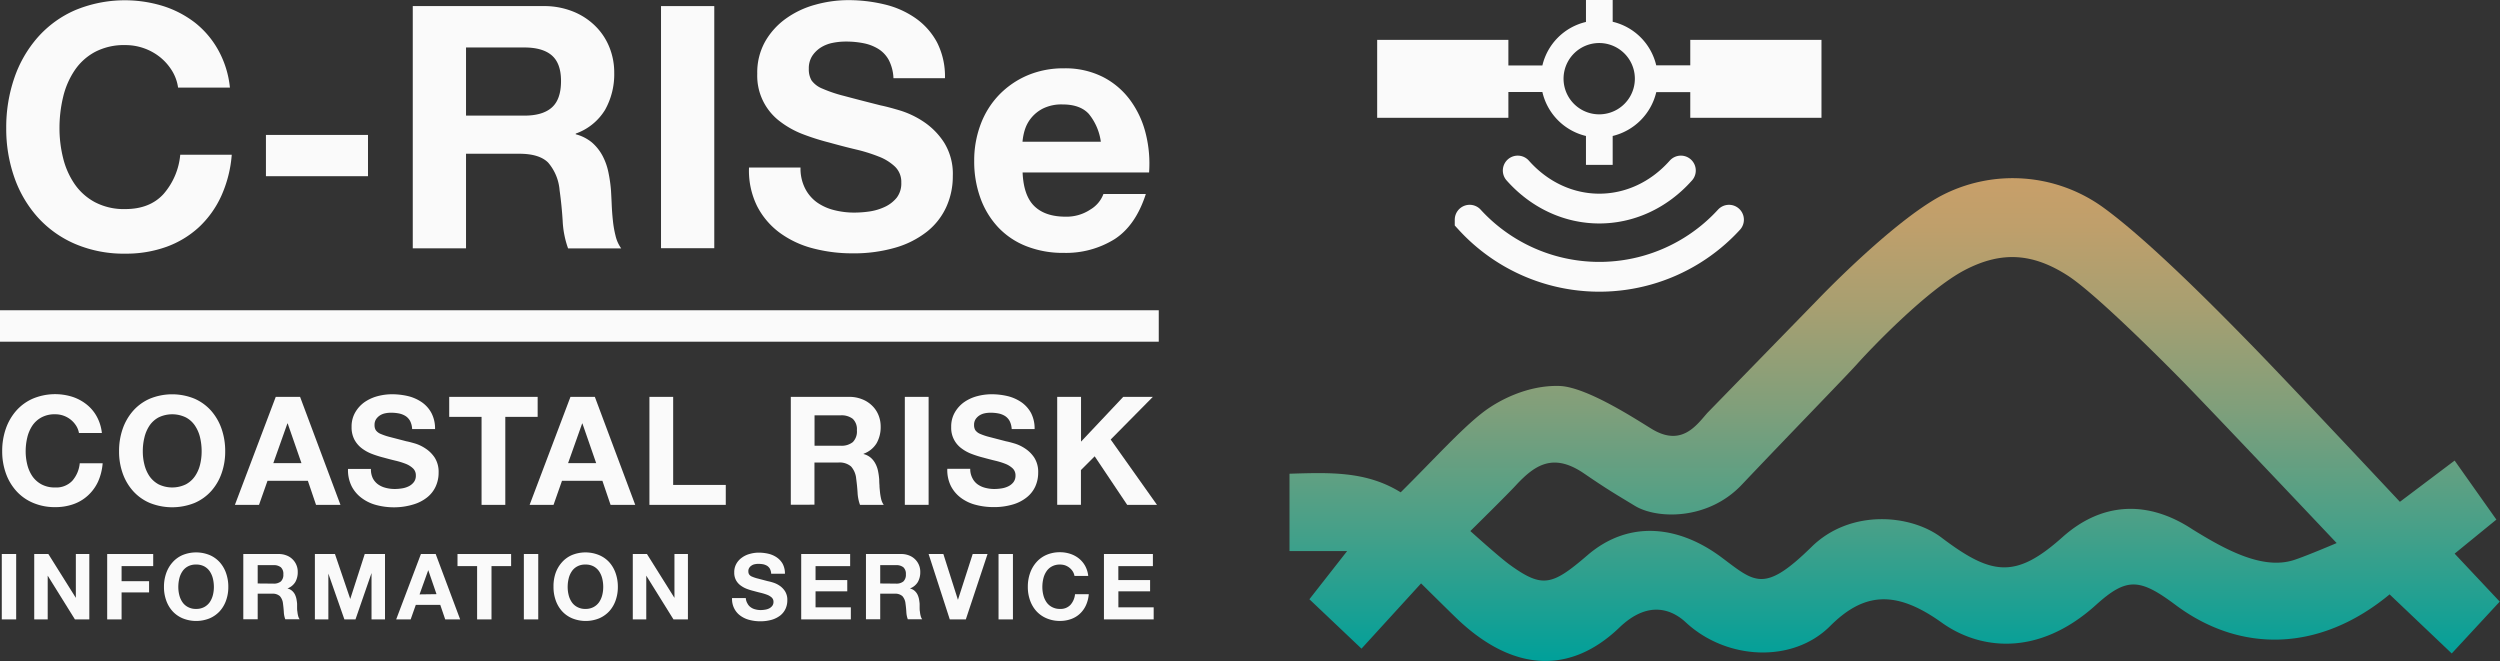 <svg id="Layer_1" data-name="Layer 1" xmlns="http://www.w3.org/2000/svg" xmlns:xlink="http://www.w3.org/1999/xlink" viewBox="0 0 545.52 144.24">
  <rect x="0" y="0" width="545.52" height="144.24" fill="#333333" stroke="none"/>
  <defs>
    <style>
      .cls-1 {
        fill: #fafafa; /* #1d1e1c */
      }

      .cls-2 {
        fill: none;
        stroke: #fafafa; /* #1d1e1c */
        stroke-linecap: round;
        stroke-miterlimit: 10;
        stroke-width: 6.5px;
      }

      .cls-3 {
        fill: url(#linear-gradient);
      }
    </style>
    <linearGradient id="linear-gradient" x1="564.49" y1="265.17" x2="564.49" y2="370.54" gradientUnits="userSpaceOnUse">
      <stop offset="0" stop-color="#c89f69"/>
      <stop offset="0.1" stop-color="#bf9f6b"/>
      <stop offset="0.27" stop-color="#a79f71"/>
      <stop offset="0.48" stop-color="#7f9f7b"/>
      <stop offset="0.72" stop-color="#48a088"/>
      <stop offset="0.99" stop-color="#02a099"/>
      <stop offset="1" stop-color="#00a09a"/>
    </linearGradient>
  </defs>
  <g>
    <path class="cls-1" d="M188.57,241.73A11.64,11.64,0,0,0,186,238.8a12.08,12.08,0,0,0-7.62-2.66,13.55,13.55,0,0,0-6.66,1.52,12.41,12.41,0,0,0-4.44,4.07,17.7,17.7,0,0,0-2.48,5.8,28.91,28.91,0,0,0-.78,6.74,26.72,26.72,0,0,0,.78,6.47,17.32,17.32,0,0,0,2.48,5.66,12.61,12.61,0,0,0,4.44,4,13.55,13.55,0,0,0,6.66,1.52c3.55,0,6.33-1.09,8.32-3.26a15.08,15.08,0,0,0,3.67-8.59h11.24a26.84,26.84,0,0,1-2.29,9,21.54,21.54,0,0,1-4.88,6.81,21,21,0,0,1-7.11,4.29,25.94,25.94,0,0,1-8.95,1.48,27,27,0,0,1-10.92-2.11,23.38,23.38,0,0,1-8.17-5.81,25.67,25.67,0,0,1-5.11-8.69,32,32,0,0,1-1.78-10.77,33.11,33.11,0,0,1,1.78-11,26.26,26.26,0,0,1,5.11-8.84,23.27,23.27,0,0,1,8.17-5.92,28.3,28.3,0,0,1,19.17-.89,22.48,22.48,0,0,1,7,3.66,19.91,19.91,0,0,1,5.06,6,21.24,21.24,0,0,1,2.52,8.14H189.9A9.54,9.54,0,0,0,188.57,241.73Z" transform="translate(-151.04 -226.3)"/>
    <path class="cls-1" d="M231.34,255.75v9H209.07v-9Z" transform="translate(-151.04 -226.3)"/>
    <path class="cls-1" d="M269.6,227.63a16.89,16.89,0,0,1,6.4,1.15,14.59,14.59,0,0,1,4.88,3.14,13.55,13.55,0,0,1,3.11,4.63,14.71,14.71,0,0,1,1.08,5.66,15.86,15.86,0,0,1-2,8.06,12.27,12.27,0,0,1-6.4,5.18v.15a9.14,9.14,0,0,1,3.56,1.81,10.23,10.23,0,0,1,2.29,2.89,13.45,13.45,0,0,1,1.29,3.66,30.54,30.54,0,0,1,.56,4c.05.84.1,1.82.15,3s.13,2.29.26,3.48a23,23,0,0,0,.59,3.36,7.72,7.72,0,0,0,1.22,2.7H275a20.51,20.51,0,0,1-1.18-6q-.22-3.48-.67-6.66a10.52,10.52,0,0,0-2.51-6.07c-1.29-1.28-3.38-1.92-6.29-1.92H252.73v20.64H241.11V227.63Zm-4.14,23.9q4,0,6-1.78t2-5.77q0-3.84-2-5.58t-6-1.74H252.73v14.87Z" transform="translate(-151.04 -226.3)"/>
    <path class="cls-1" d="M306.9,227.63v52.83H295.28V227.63Z" transform="translate(-151.04 -226.3)"/>
    <path class="cls-1" d="M326.73,267.44a8.48,8.48,0,0,0,2.55,3,11.16,11.16,0,0,0,3.74,1.7,17.65,17.65,0,0,0,4.44.55,23.59,23.59,0,0,0,3.33-.25,12,12,0,0,0,3.33-1,7.32,7.32,0,0,0,2.59-2,5.1,5.1,0,0,0,1-3.29,4.62,4.62,0,0,0-1.37-3.48,10.77,10.77,0,0,0-3.59-2.22,35.33,35.33,0,0,0-5-1.55q-2.81-.67-5.7-1.48a51.55,51.55,0,0,1-5.77-1.82,19.87,19.87,0,0,1-5-2.77,12.46,12.46,0,0,1-5-10.44,13.82,13.82,0,0,1,1.74-7.06,15.79,15.79,0,0,1,4.55-5,19.91,19.91,0,0,1,6.37-3,27,27,0,0,1,7.1-1,33.56,33.56,0,0,1,8,.93,19.79,19.79,0,0,1,6.77,3,15.24,15.24,0,0,1,4.7,5.29,16.35,16.35,0,0,1,1.73,7.81H346a9.43,9.43,0,0,0-1-3.92,6.49,6.49,0,0,0-2.26-2.44,9.67,9.67,0,0,0-3.22-1.26,19.6,19.6,0,0,0-4-.37,14.19,14.19,0,0,0-2.81.29,7.57,7.57,0,0,0-2.55,1,6.3,6.3,0,0,0-1.89,1.85,5,5,0,0,0-.74,2.81,4.8,4.8,0,0,0,.59,2.52,5.38,5.38,0,0,0,2.33,1.78,30.16,30.16,0,0,0,4.81,1.62q3.08.83,8,2.07,1.49.3,4.11,1.08a19.67,19.67,0,0,1,5.22,2.48,15.65,15.65,0,0,1,4.47,4.55,12.94,12.94,0,0,1,1.89,7.29,16.11,16.11,0,0,1-1.41,6.73,14.63,14.63,0,0,1-4.18,5.37,20.18,20.18,0,0,1-6.88,3.51,32.51,32.51,0,0,1-9.51,1.26,33.61,33.61,0,0,1-8.47-1.07,21.3,21.3,0,0,1-7.25-3.37,16.68,16.68,0,0,1-5-5.85,17.48,17.48,0,0,1-1.77-8.43h11.24A9.57,9.57,0,0,0,326.73,267.44Z" transform="translate(-151.04 -226.3)"/>
    <path class="cls-1" d="M376.75,271.29q2.37,2.29,6.81,2.29A9.36,9.36,0,0,0,389,272a6.62,6.62,0,0,0,2.82-3.37h9.25q-2.22,6.88-6.81,9.85a20.07,20.07,0,0,1-11.1,3,21.66,21.66,0,0,1-8.14-1.45,16.87,16.87,0,0,1-6.14-4.1,18.45,18.45,0,0,1-3.89-6.37,23.33,23.33,0,0,1-1.37-8.14,22.26,22.26,0,0,1,1.41-8,18.69,18.69,0,0,1,4-6.4,19,19,0,0,1,6.18-4.26,19.93,19.93,0,0,1,8-1.55,18.19,18.19,0,0,1,8.51,1.89,17,17,0,0,1,5.95,5.07,20.72,20.72,0,0,1,3.37,7.25,26.94,26.94,0,0,1,.74,8.51h-27.6Q374.39,269,376.75,271.29Zm11.88-20.13q-1.89-2.07-5.74-2.07a9.1,9.1,0,0,0-4.18.85,7.9,7.9,0,0,0-2.66,2.11,7.71,7.71,0,0,0-1.41,2.66,12.25,12.25,0,0,0-.48,2.52h17.09A12.16,12.16,0,0,0,388.63,251.16Z" transform="translate(-151.04 -226.3)"/>
    <path class="cls-1" d="M167.65,319.19a5.37,5.37,0,0,0-2.73-2.18,5.33,5.33,0,0,0-1.83-.31,6,6,0,0,0-3,.68,5.64,5.64,0,0,0-2,1.81,8,8,0,0,0-1.1,2.59,13,13,0,0,0-.35,3,12,12,0,0,0,.35,2.89,7.9,7.9,0,0,0,1.1,2.53,5.78,5.78,0,0,0,2,1.79,6.09,6.09,0,0,0,3,.68,4.81,4.81,0,0,0,3.72-1.45,6.76,6.76,0,0,0,1.63-3.83h5a12.13,12.13,0,0,1-1,4,9.49,9.49,0,0,1-2.18,3,9.13,9.13,0,0,1-3.16,1.91,11.66,11.66,0,0,1-4,.66,12,12,0,0,1-4.86-.94,10.27,10.27,0,0,1-3.65-2.59,11.47,11.47,0,0,1-2.28-3.88,14.14,14.14,0,0,1-.79-4.8,14.68,14.68,0,0,1,.79-4.9,11.85,11.85,0,0,1,2.28-3.94,10.39,10.39,0,0,1,3.65-2.64,12.6,12.6,0,0,1,8.54-.4,9.9,9.9,0,0,1,3.1,1.64,8.66,8.66,0,0,1,2.26,2.65,9.55,9.55,0,0,1,1.13,3.63h-5A4.37,4.37,0,0,0,167.65,319.19Z" transform="translate(-151.04 -226.3)"/>
    <path class="cls-1" d="M177.81,319.88a11.85,11.85,0,0,1,2.28-3.94,10.45,10.45,0,0,1,3.64-2.64,12.88,12.88,0,0,1,9.76,0,10.5,10.5,0,0,1,3.63,2.64,11.82,11.82,0,0,1,2.27,3.94,14.68,14.68,0,0,1,.79,4.9,14.14,14.14,0,0,1-.79,4.8,11.45,11.45,0,0,1-2.27,3.88,10.38,10.38,0,0,1-3.63,2.59,13.14,13.14,0,0,1-9.76,0,10.32,10.32,0,0,1-3.64-2.59,11.47,11.47,0,0,1-2.28-3.88,14.14,14.14,0,0,1-.79-4.8A14.68,14.68,0,0,1,177.81,319.88Zm4.74,7.79a7.9,7.9,0,0,0,1.1,2.53,5.78,5.78,0,0,0,2,1.79,6.83,6.83,0,0,0,5.94,0,5.61,5.61,0,0,0,2-1.79,7.71,7.71,0,0,0,1.11-2.53,12,12,0,0,0,.34-2.89,13,13,0,0,0-.34-3,7.84,7.84,0,0,0-1.11-2.59,5.48,5.48,0,0,0-2-1.81,6.83,6.83,0,0,0-5.94,0,5.64,5.64,0,0,0-2,1.81,8,8,0,0,0-1.1,2.59,12.44,12.44,0,0,0-.35,3A11.55,11.55,0,0,0,182.55,327.67Z" transform="translate(-151.04 -226.3)"/>
    <path class="cls-1" d="M216.52,312.9l8.81,23.56H220l-1.78-5.24h-8.81l-1.85,5.24H202.3l8.91-23.56Zm.3,14.46-3-8.65h-.07l-3.07,8.65Z" transform="translate(-151.04 -226.3)"/>
    <path class="cls-1" d="M232.39,330.66a3.79,3.79,0,0,0,1.14,1.33,4.83,4.83,0,0,0,1.67.76,7.68,7.68,0,0,0,2,.25,9.92,9.92,0,0,0,1.48-.12,5,5,0,0,0,1.49-.44,3.21,3.21,0,0,0,1.15-.91,2.25,2.25,0,0,0,.46-1.47,2.06,2.06,0,0,0-.61-1.55,5,5,0,0,0-1.6-1,16.58,16.58,0,0,0-2.24-.69c-.84-.2-1.68-.42-2.54-.66a22.72,22.72,0,0,1-2.58-.81,8.83,8.83,0,0,1-2.24-1.24,5.87,5.87,0,0,1-1.6-1.89,5.74,5.74,0,0,1-.61-2.76,6.13,6.13,0,0,1,.78-3.15,7.07,7.07,0,0,1,2-2.23,9.13,9.13,0,0,1,2.84-1.32,12.35,12.35,0,0,1,3.17-.43,15.33,15.33,0,0,1,3.55.41,9.1,9.1,0,0,1,3,1.34,6.69,6.69,0,0,1,2.09,2.36,7.21,7.21,0,0,1,.78,3.48h-5a4.21,4.21,0,0,0-.44-1.75,3,3,0,0,0-1-1.09,4.4,4.4,0,0,0-1.43-.56,8.89,8.89,0,0,0-1.77-.16,5.83,5.83,0,0,0-1.25.13,3.37,3.37,0,0,0-1.14.46,2.89,2.89,0,0,0-.84.83,2.22,2.22,0,0,0-.33,1.25,2.07,2.07,0,0,0,.26,1.12,2.4,2.4,0,0,0,1,.8,13.48,13.48,0,0,0,2.14.72l3.58.93c.44.08,1.05.24,1.84.47a8.62,8.62,0,0,1,2.32,1.11,7,7,0,0,1,2,2,5.79,5.79,0,0,1,.84,3.25,7.14,7.14,0,0,1-.63,3,6.42,6.42,0,0,1-1.86,2.39,8.81,8.81,0,0,1-3.07,1.57A14.28,14.28,0,0,1,237,337a14.84,14.84,0,0,1-3.78-.48A9.14,9.14,0,0,1,230,335a7.38,7.38,0,0,1-2.23-2.6,7.83,7.83,0,0,1-.79-3.77h5A4.4,4.4,0,0,0,232.39,330.66Z" transform="translate(-151.04 -226.3)"/>
    <path class="cls-1" d="M249.06,317.26V312.9h19.3v4.36H261.3v19.2h-5.18v-19.2Z" transform="translate(-151.04 -226.3)"/>
    <path class="cls-1" d="M280.84,312.9l8.81,23.56h-5.38l-1.78-5.24h-8.82l-1.84,5.24h-5.22l8.91-23.56Zm.29,14.46-3-8.65h-.06L275,327.36Z" transform="translate(-151.04 -226.3)"/>
    <path class="cls-1" d="M297.93,312.9v19.21h11.48v4.35H292.75V312.9Z" transform="translate(-151.04 -226.3)"/>
    <path class="cls-1" d="M336.31,312.9a7.39,7.39,0,0,1,2.85.52,6.39,6.39,0,0,1,2.18,1.4,6,6,0,0,1,1.39,2.06,6.57,6.57,0,0,1,.48,2.52,7.11,7.11,0,0,1-.88,3.6,5.49,5.49,0,0,1-2.85,2.31v.07a3.88,3.88,0,0,1,1.58.81,4.37,4.37,0,0,1,1,1.28,5.8,5.8,0,0,1,.58,1.64,15.24,15.24,0,0,1,.25,1.78q0,.56.06,1.32c0,.5.07,1,.12,1.55a11.14,11.14,0,0,0,.26,1.5,3.49,3.49,0,0,0,.55,1.2h-5.18a9,9,0,0,1-.53-2.67q-.1-1.55-.3-3a4.63,4.63,0,0,0-1.12-2.7,3.82,3.82,0,0,0-2.8-.86h-5.19v9.2H323.6V312.9Zm-1.85,10.66a3.89,3.89,0,0,0,2.67-.79,3.27,3.27,0,0,0,.89-2.57,3.13,3.13,0,0,0-.89-2.5,4,4,0,0,0-2.67-.77h-5.68v6.63Z" transform="translate(-151.04 -226.3)"/>
    <path class="cls-1" d="M353.67,312.9v23.56h-5.19V312.9Z" transform="translate(-151.04 -226.3)"/>
    <path class="cls-1" d="M363.24,330.66a3.67,3.67,0,0,0,1.13,1.33,4.92,4.92,0,0,0,1.67.76,7.68,7.68,0,0,0,2,.25,10,10,0,0,0,1.49-.12,5,5,0,0,0,1.48-.44,3.24,3.24,0,0,0,1.16-.91,2.31,2.31,0,0,0,.46-1.47,2.09,2.09,0,0,0-.61-1.55,5.08,5.08,0,0,0-1.6-1,16.74,16.74,0,0,0-2.25-.69c-.83-.2-1.68-.42-2.54-.66a21.94,21.94,0,0,1-2.57-.81,8.73,8.73,0,0,1-2.25-1.24,5.52,5.52,0,0,1-2.21-4.65,6.13,6.13,0,0,1,.78-3.15,7.1,7.1,0,0,1,2-2.23,8.93,8.93,0,0,1,2.84-1.32,12.27,12.27,0,0,1,3.16-.43,15.21,15.21,0,0,1,3.55.41,9.1,9.1,0,0,1,3,1.34,6.81,6.81,0,0,1,2.1,2.36,7.33,7.33,0,0,1,.77,3.48h-5a4.36,4.36,0,0,0-.45-1.75,3,3,0,0,0-1-1.09,4.23,4.23,0,0,0-1.43-.56,8.89,8.89,0,0,0-1.77-.16,5.9,5.9,0,0,0-1.25.13,3.37,3.37,0,0,0-1.14.46,2.89,2.89,0,0,0-.84.83,2.22,2.22,0,0,0-.33,1.25,2.16,2.16,0,0,0,.26,1.12,2.46,2.46,0,0,0,1,.8,13.3,13.3,0,0,0,2.15.72l3.58.93c.44.08,1.05.24,1.83.47a8.68,8.68,0,0,1,2.33,1.11,7,7,0,0,1,2,2,5.79,5.79,0,0,1,.84,3.25,7.29,7.29,0,0,1-.62,3,6.44,6.44,0,0,1-1.87,2.39,8.72,8.72,0,0,1-3.07,1.57,14.28,14.28,0,0,1-4.24.56,14.89,14.89,0,0,1-3.78-.48,9.22,9.22,0,0,1-3.23-1.5,7.49,7.49,0,0,1-2.23-2.6,7.83,7.83,0,0,1-.79-3.77h5A4.28,4.28,0,0,0,363.24,330.66Z" transform="translate(-151.04 -226.3)"/>
    <path class="cls-1" d="M386.93,312.9v9.77l9.21-9.77h6.46l-9.2,9.31,10.1,14.25H397l-7.09-10.59-3,3v7.58h-5.18V312.9Z" transform="translate(-151.04 -226.3)"/>
    <path class="cls-1" d="M154.57,347.19v14.27h-3.14V347.19Z" transform="translate(-151.04 -226.3)"/>
    <path class="cls-1" d="M161.59,347.19l6,9.57h0v-9.57h2.94v14.27h-3.14l-5.94-9.55h0v9.55h-2.94V347.19Z" transform="translate(-151.04 -226.3)"/>
    <path class="cls-1" d="M184.47,347.19v2.64h-6.9v3.29h6v2.45h-6v5.89h-3.14V347.19Z" transform="translate(-151.04 -226.3)"/>
    <path class="cls-1" d="M187.29,351.42a7.07,7.07,0,0,1,1.38-2.39,6.19,6.19,0,0,1,2.21-1.61,7.82,7.82,0,0,1,5.91,0A6.34,6.34,0,0,1,199,349a7.07,7.07,0,0,1,1.38,2.39,8.88,8.88,0,0,1,.48,3,8.58,8.58,0,0,1-.48,2.91,6.93,6.93,0,0,1-1.38,2.36,6.47,6.47,0,0,1-2.2,1.56,7.82,7.82,0,0,1-5.91,0,6.32,6.32,0,0,1-2.21-1.56,6.93,6.93,0,0,1-1.38-2.36,8.58,8.58,0,0,1-.48-2.91A8.88,8.88,0,0,1,187.29,351.42Zm2.87,4.71a4.74,4.74,0,0,0,.67,1.54,3.3,3.3,0,0,0,1.2,1.08,3.58,3.58,0,0,0,1.8.42,3.63,3.63,0,0,0,1.8-.42,3.47,3.47,0,0,0,1.2-1.08,5,5,0,0,0,.67-1.54,7.17,7.17,0,0,0,.21-1.75,7.73,7.73,0,0,0-.21-1.81,4.93,4.93,0,0,0-.67-1.57,3.42,3.42,0,0,0-1.2-1.1,3.63,3.63,0,0,0-1.8-.41,3.58,3.58,0,0,0-1.8.41,3.26,3.26,0,0,0-1.2,1.1,4.72,4.72,0,0,0-.67,1.57,7.73,7.73,0,0,0-.21,1.81A7.17,7.17,0,0,0,190.16,356.13Z" transform="translate(-151.04 -226.3)"/>
    <path class="cls-1" d="M211.83,347.19a4.56,4.56,0,0,1,1.73.31,3.79,3.79,0,0,1,2.45,3.62,4.32,4.32,0,0,1-.53,2.18,3.39,3.39,0,0,1-1.73,1.41v0a2.3,2.3,0,0,1,1,.49,2.73,2.73,0,0,1,.62.77,4.16,4.16,0,0,1,.35,1,10.37,10.37,0,0,1,.15,1.08c0,.23,0,.5,0,.8s0,.62.07.95a5.24,5.24,0,0,0,.16.91,2,2,0,0,0,.33.72h-3.14a5.29,5.29,0,0,1-.32-1.62q-.06-.93-.18-1.8a2.87,2.87,0,0,0-.68-1.63,2.34,2.34,0,0,0-1.7-.53h-3.14v5.58h-3.14V347.19Zm-1.12,6.46a2.38,2.38,0,0,0,1.62-.48,2,2,0,0,0,.54-1.56,1.93,1.93,0,0,0-.54-1.52,2.43,2.43,0,0,0-1.62-.47h-3.44v4Z" transform="translate(-151.04 -226.3)"/>
    <path class="cls-1" d="M224.13,347.19l3.34,9.81h0l3.16-9.81h4.42v14.27h-2.94V351.34h0l-3.5,10.12h-2.42l-3.5-10h0v10h-2.94V347.19Z" transform="translate(-151.04 -226.3)"/>
    <path class="cls-1" d="M246.11,347.19l5.34,14.27h-3.26l-1.08-3.17h-5.34l-1.12,3.17h-3.16l5.4-14.27Zm.18,8.76-1.8-5.24h0L242.59,356Z" transform="translate(-151.04 -226.3)"/>
    <path class="cls-1" d="M250.87,349.83v-2.64h11.7v2.64h-4.28v11.63h-3.14V349.83Z" transform="translate(-151.04 -226.3)"/>
    <path class="cls-1" d="M268.49,347.19v14.27h-3.14V347.19Z" transform="translate(-151.04 -226.3)"/>
    <path class="cls-1" d="M272.25,351.42a7.07,7.07,0,0,1,1.38-2.39,6.19,6.19,0,0,1,2.21-1.61,7.82,7.82,0,0,1,5.91,0A6.34,6.34,0,0,1,284,349a7.07,7.07,0,0,1,1.38,2.39,8.88,8.88,0,0,1,.48,3,8.58,8.58,0,0,1-.48,2.91,6.93,6.93,0,0,1-1.38,2.36,6.47,6.47,0,0,1-2.2,1.56,7.82,7.82,0,0,1-5.91,0,6.32,6.32,0,0,1-2.21-1.56,6.93,6.93,0,0,1-1.38-2.36,8.58,8.58,0,0,1-.48-2.91A8.88,8.88,0,0,1,272.25,351.42Zm2.87,4.71a4.74,4.74,0,0,0,.67,1.54,3.3,3.3,0,0,0,1.2,1.08,3.58,3.58,0,0,0,1.8.42,3.63,3.63,0,0,0,1.8-.42,3.47,3.47,0,0,0,1.2-1.08,5,5,0,0,0,.67-1.54,7.17,7.17,0,0,0,.21-1.75,7.73,7.73,0,0,0-.21-1.81,4.93,4.93,0,0,0-.67-1.57,3.42,3.42,0,0,0-1.2-1.1,3.63,3.63,0,0,0-1.8-.41,3.58,3.58,0,0,0-1.8.41,3.26,3.26,0,0,0-1.2,1.1,4.72,4.72,0,0,0-.67,1.57,7.73,7.73,0,0,0-.21,1.81A7.17,7.17,0,0,0,275.12,356.13Z" transform="translate(-151.04 -226.3)"/>
    <path class="cls-1" d="M292.21,347.19l6,9.57h0v-9.57h2.94v14.27H298l-5.94-9.55h0v9.55h-2.94V347.19Z" transform="translate(-151.04 -226.3)"/>
    <path class="cls-1" d="M314.15,358a2.15,2.15,0,0,0,.69.8,2.68,2.68,0,0,0,1,.46,4.29,4.29,0,0,0,1.2.16,5.88,5.88,0,0,0,.9-.08,3,3,0,0,0,.9-.26,2,2,0,0,0,.7-.56,1.39,1.39,0,0,0,.28-.89,1.25,1.25,0,0,0-.37-.93,3.16,3.16,0,0,0-1-.61,11.6,11.6,0,0,0-1.36-.42c-.51-.12-1-.25-1.54-.4a12.86,12.86,0,0,1-1.56-.48,5.74,5.74,0,0,1-1.36-.75,3.52,3.52,0,0,1-1-1.16,3.39,3.39,0,0,1-.37-1.66,3.69,3.69,0,0,1,.47-1.92,4.05,4.05,0,0,1,1.23-1.34,5,5,0,0,1,1.72-.8,7.06,7.06,0,0,1,1.92-.27,9.51,9.51,0,0,1,2.15.25,5.43,5.43,0,0,1,1.83.82,4.14,4.14,0,0,1,1.27,1.42,4.48,4.48,0,0,1,.47,2.12h-3a2.71,2.71,0,0,0-.27-1.07,1.94,1.94,0,0,0-.61-.66,3,3,0,0,0-.87-.34,6,6,0,0,0-1.07-.09,3.22,3.22,0,0,0-.76.08,1.76,1.76,0,0,0-.69.28,1.62,1.62,0,0,0-.51.5,1.26,1.26,0,0,0-.2.76,1.21,1.21,0,0,0,.16.67,1.34,1.34,0,0,0,.63.49,7.84,7.84,0,0,0,1.3.43l2.17.57a10.41,10.41,0,0,1,1.11.29,5.31,5.31,0,0,1,1.41.67,4.26,4.26,0,0,1,1.21,1.22,3.52,3.52,0,0,1,.51,2,4.36,4.36,0,0,1-.38,1.82,4,4,0,0,1-1.13,1.46,5.62,5.62,0,0,1-1.86.95,9,9,0,0,1-2.57.34,9.15,9.15,0,0,1-2.29-.29,5.72,5.72,0,0,1-2-.92,4.32,4.32,0,0,1-1.35-1.58,4.52,4.52,0,0,1-.48-2.28h3A2.57,2.57,0,0,0,314.15,358Z" transform="translate(-151.04 -226.3)"/>
    <path class="cls-1" d="M336.55,347.19v2.64H329v3.05h6.92v2.45H329v3.5h7.7v2.63H325.87V347.19Z" transform="translate(-151.04 -226.3)"/>
    <path class="cls-1" d="M347.67,347.19a4.56,4.56,0,0,1,1.73.31,3.79,3.79,0,0,1,2.45,3.62,4.32,4.32,0,0,1-.53,2.18,3.39,3.39,0,0,1-1.73,1.41v0a2.3,2.3,0,0,1,1,.49,2.73,2.73,0,0,1,.62.77,4.16,4.16,0,0,1,.35,1,10.37,10.37,0,0,1,.15,1.08c0,.23,0,.5,0,.8s0,.62.07.95a5.24,5.24,0,0,0,.16.91,2,2,0,0,0,.33.72h-3.14a5.29,5.29,0,0,1-.32-1.62q-.06-.93-.18-1.8a2.87,2.87,0,0,0-.68-1.63,2.34,2.34,0,0,0-1.7-.53h-3.14v5.58H340V347.19Zm-1.12,6.46a2.38,2.38,0,0,0,1.62-.48,2,2,0,0,0,.54-1.56,1.93,1.93,0,0,0-.54-1.52,2.43,2.43,0,0,0-1.62-.47h-3.44v4Z" transform="translate(-151.04 -226.3)"/>
    <path class="cls-1" d="M358.29,361.46l-4.62-14.27h3.22l3.18,10h0l3.22-10h3.24l-4.74,14.27Z" transform="translate(-151.04 -226.3)"/>
    <path class="cls-1" d="M372.07,347.19v14.27h-3.14V347.19Z" transform="translate(-151.04 -226.3)"/>
    <path class="cls-1" d="M385.13,351a3.11,3.11,0,0,0-.7-.79,3.3,3.3,0,0,0-.95-.54,3.49,3.49,0,0,0-1.11-.18,3.58,3.58,0,0,0-1.8.41,3.26,3.26,0,0,0-1.2,1.1,4.72,4.72,0,0,0-.67,1.57,7.73,7.73,0,0,0-.21,1.81,7.17,7.17,0,0,0,.21,1.75,4.74,4.74,0,0,0,.67,1.54,3.3,3.3,0,0,0,1.2,1.08,3.58,3.58,0,0,0,1.8.42,2.93,2.93,0,0,0,2.25-.88,4.11,4.11,0,0,0,1-2.33h3a7.23,7.23,0,0,1-.62,2.42,5.82,5.82,0,0,1-1.32,1.84,5.52,5.52,0,0,1-1.92,1.16,7,7,0,0,1-2.42.41,7.29,7.29,0,0,1-2.95-.58,6.32,6.32,0,0,1-2.21-1.56,6.93,6.93,0,0,1-1.38-2.36,8.58,8.58,0,0,1-.48-2.91,8.88,8.88,0,0,1,.48-3,7.07,7.07,0,0,1,1.38-2.39,6.19,6.19,0,0,1,2.21-1.61,7.29,7.29,0,0,1,2.95-.58,7.13,7.13,0,0,1,2.23.35,6,6,0,0,1,1.88,1,5.52,5.52,0,0,1,1.37,1.62,5.8,5.8,0,0,1,.68,2.2h-3A2.66,2.66,0,0,0,385.13,351Z" transform="translate(-151.04 -226.3)"/>
    <path class="cls-1" d="M402.61,347.19v2.64h-7.54v3.05H402v2.45h-6.92v3.5h7.7v2.63H391.93V347.19Z" transform="translate(-151.04 -226.3)"/>
  </g>
  <path class="cls-1" d="M151,300.86H403.89V294H151Z" transform="translate(-151.04 -226.3)"/>
  <g>
    <path class="cls-1" d="M487.6,246.38h-7.42V252H451.55V235h28.63v5.59h7.42a12.75,12.75,0,0,1,9.51-9.5V226.3h5.83v4.75a12.77,12.77,0,0,1,9.5,9.5h7.43V235H548.5v17H519.87v-5.59l-7.42,0a12.89,12.89,0,0,1-9.51,9.56v6.31h-5.83v-6.31A12.81,12.81,0,0,1,487.6,246.38ZM500,251.25a7.78,7.78,0,1,0,0-15.56,7.78,7.78,0,1,0,0,15.56Z" transform="translate(-151.04 -226.3)"/>
    <path class="cls-2" d="M517.82,263.51c-9.83,11.07-25.77,11.07-35.6,0m-10.49,10.73a38.36,38.36,0,0,0,56.59,0" transform="translate(-151.04 -226.3)"/>
  </g>
  <path class="cls-3" d="M436.76,357.06,445,346.54H432.42V329.67c8.76-.26,16.73-.61,24.26,4.06,7.31-7.25,13.13-13.72,17.88-17.4,3.6-2.79,9.93-6,16.71-5.81,6.22.15,18.08,8.16,20.52,9.57,6.23,3.57,9.39-.92,11.78-3.66l24.08-24.71s16-16.78,26.88-22.66A33.71,33.71,0,0,1,610,271.58c10,7.26,24.86,22.34,32.72,30.4,8.83,9.07,32,33.82,32,33.82l11.94-9,9.11,12.88-9.11,7.43,9.84,10.47-10.47,11.31L672.47,356c-15.18,12.57-32.49,12.91-46.7,2.31-7.85-5.87-10.68-6.05-17.38,0-12.88,11.62-25.66,9.57-33.62,3.87-9.94-7.12-16.93-6.73-24.39.74-8.17,8.16-22.62,7.43-31.49-.82-2.49-2.32-7.75-5.33-14.48,1.13-10.58,10.16-23,9.84-35.28-1.77-1.07-1-8-7.86-8-7.86l-13,14.24Zm35.12-14.88s6.29,5.68,8.58,7.34c7.14,5.17,9.23,4.58,16.9-2,9.24-8,20.24-6.42,29.41.46,7.24,5.43,9.23,7.79,19.58-2.36,8.48-8.31,21.66-7.1,28.36-2,11,8.32,16.18,9,26.4-.13,8.72-7.77,18.74-8,28.3-1.71,7.48,4.64,15.46,8.91,22.22,6.71,2.68-.87,9.29-3.69,9.29-3.69s-27.12-28.69-33.48-35.18c-6-6.12-19.37-19.36-25.09-23.11-7.71-5-14.54-5.45-22.5-1.32-8.34,4.32-20.79,17.42-23.54,20.5-2.47,2.76-14.54,15.13-25.22,26.4-7.34,7.75-18.47,7.53-23.32,4.58-4.35-2.64-5.83-3.47-11-7C490,325,486,327.77,482,332,480.46,333.73,471.88,342.18,471.88,342.18Z" transform="translate(-151.04 -226.3)"/>
</svg>
